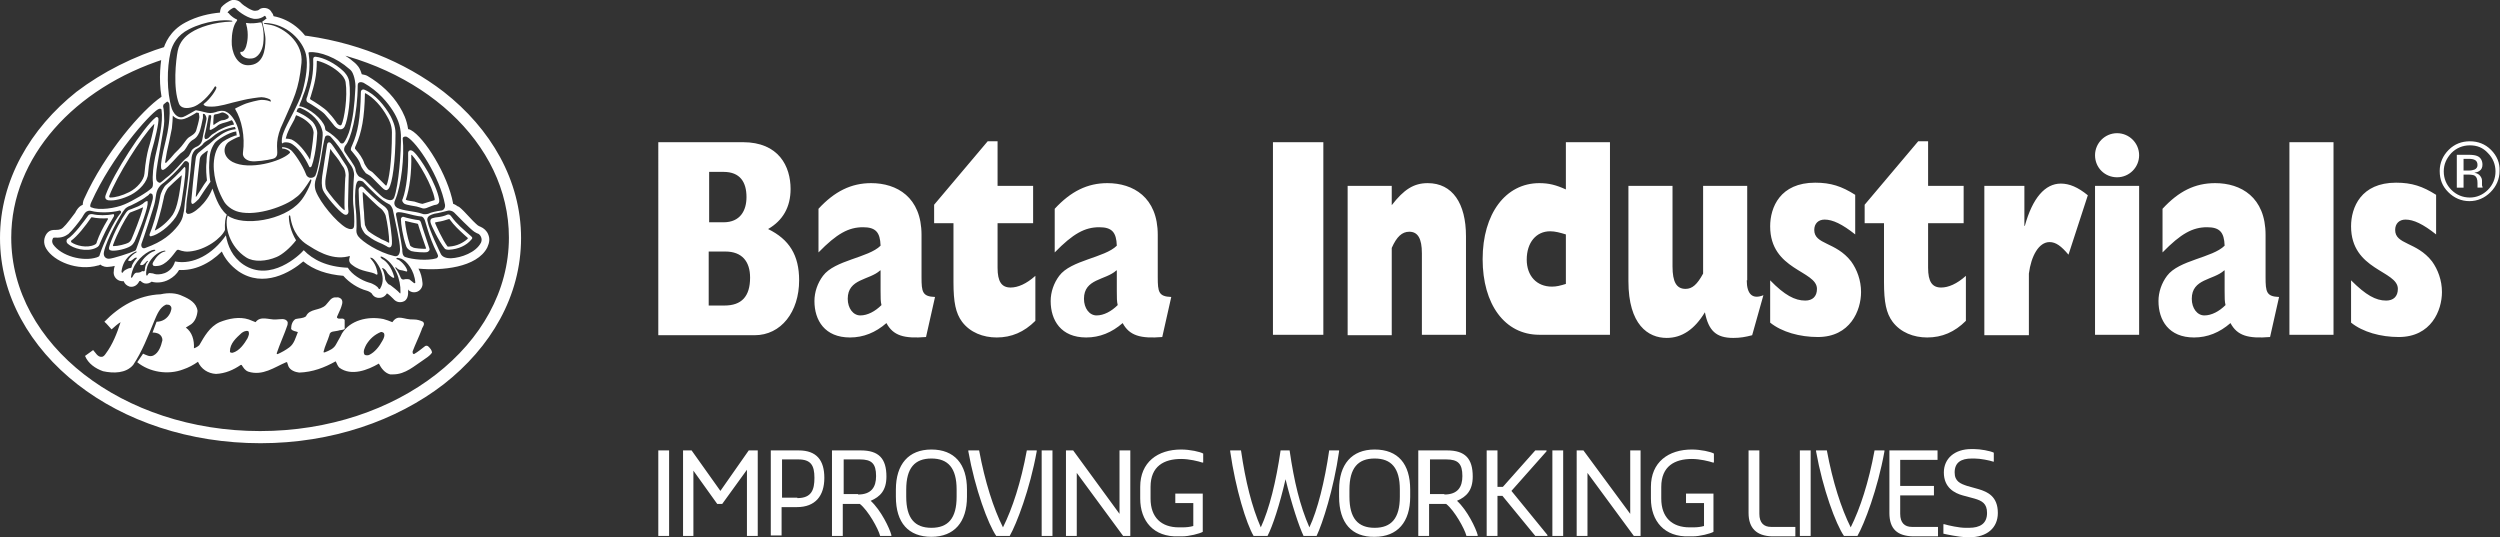 <svg xmlns="http://www.w3.org/2000/svg" width="555.6" height="119.4"><rect width="100%" height="100%" fill="#333333" stroke="none"/><path fill="#fff" d="M146.3 100.1h2.4v19h-2.4zM151.8 100.1h1.9l6.4 9 6.3-9h2v19H166v-14.7l-5.5 7.6h-1.1l-5.3-7.4v14.5h-2.3zM171.4 100.1h6.1c4 0 5.7 2.2 5.7 6.1 0 4-2 6.5-6.1 6.5h-3.4v6.3h-2.4v-18.9zm5.8 10.6c3.2 0 3.8-1.9 3.8-4.5 0-2.8-.8-4.1-3.6-4.1h-3.6v8.5h3.4zM185.2 100.1h6.1c4 0 5.7 1.8 5.7 5.8 0 3.1-1.4 4.5-3.5 5.4 2.3 2.1 4.2 6.1 4.6 7.6v.2h-2.5c-.4-1.6-2.7-5.7-4.5-7.1h-3.8v7.1h-2.4v-19zm5.5 9.8c3 0 4-1.7 4-4.1 0-2.8-1-3.7-3.6-3.7h-3.6v7.7h3.2zM199.1 110.4v-1.6c0-5.6 2.8-8.9 7.9-8.9s7.9 3.2 7.9 8.9v1.6c0 5.6-2.8 8.9-7.9 8.9s-7.9-3.1-7.9-8.9m13.5 0v-1.6c0-4.8-1.9-6.9-5.6-6.9-3.7 0-5.6 2.1-5.6 6.9v1.6c0 4.8 1.9 6.9 5.6 6.9 3.7 0 5.6-2.1 5.6-6.9M215.2 100.3v-.2h2.4c1.3 7 3.2 12.9 5.3 17.1 2.1-4.2 4-10 5.3-17.1h2.2v.2c-1.5 8.4-4.5 16.2-6 18.8h-3c-1.8-2.6-4.7-10.4-6.2-18.8"/><path fill="#fff" d="M231.5 100.1h2.4v19h-2.4zM236.9 100.1h1.6l10.3 14.1v-14.1h2.4v19h-1.6l-10.3-14v14h-2.4zM253.4 110.8v-2.6c0-5.5 3.9-8.3 9.1-8.3 2 0 4.2.5 4.9.9v2h-.2c-.9-.3-2.9-.8-4.7-.8-3.8 0-6.8 1.6-6.8 6.2v2.6c0 4.2 2.4 6.4 6.3 6.4h.8c.9 0 1.7-.1 2.4-.3v-5.1h-4v-2.1h6.1v8.5c-.7.4-3 1-4.6 1h-.8c-5.5.2-8.5-3.4-8.5-8.4M273.4 100.3v-.2h2.4c1 6.9 2.4 12.5 4.4 17.1 1.9-4.1 3.4-10.2 4.4-17.1h2c1 6.9 2.3 12.3 4.4 17.1 1.8-3.8 3.4-10.2 4.4-17.1h2.2v.2c-1.2 8.4-3.7 16.1-5 18.8h-2.9c-1-2.1-2.6-6.9-4-12.6-1.3 5.7-2.9 10.5-4 12.6h-3.1c-1.6-2.7-4-10.4-5.2-18.8M297.6 110.4v-1.6c0-5.6 2.8-8.9 7.9-8.9 5.2 0 7.9 3.2 7.9 8.9v1.6c0 5.6-2.8 8.9-7.9 8.9-5.1.1-7.9-3.1-7.9-8.9m13.5 0v-1.6c0-4.8-1.9-6.9-5.6-6.9-3.7 0-5.6 2.1-5.6 6.9v1.6c0 4.8 1.9 6.9 5.6 6.9 3.7 0 5.6-2.1 5.6-6.9"/><path fill="#fff" d="M315.5 100.1h6.1c4 0 5.7 1.8 5.7 5.8 0 3.1-1.4 4.5-3.5 5.4 2.3 2.1 4.2 6.1 4.6 7.6v.2h-2.5c-.4-1.6-2.7-5.7-4.5-7.1h-3.8v7.1h-2.4v-19zm5.5 9.8c3 0 4-1.7 4-4.1 0-2.8-1-3.7-3.6-3.7h-3.6v7.7h3.2zM330.4 100.1h2.4v8.1h1.2l7.2-8.1h2.5v.2l-7.8 8.8 8 9.8v.2h-2.7l-7.3-8.9h-1.1v8.9h-2.4zM345 100.1h2.4v19H345zM350.4 100.1h1.5l10.4 14.1v-14.1h2.3v19h-1.5l-10.3-14v14h-2.4zM366.9 110.8v-2.6c0-5.5 3.9-8.3 9.1-8.3 2 0 4.2.5 4.9.9v2h-.2c-.9-.3-2.9-.8-4.7-.8-3.8 0-6.8 1.6-6.8 6.2v2.6c0 4.2 2.4 6.4 6.3 6.4h.8c.9 0 1.7-.1 2.4-.3v-5.1h-4v-2.1h6.1v8.5c-.7.4-3 1-4.6 1h-.8c-5.5.2-8.5-3.4-8.5-8.4M388.6 114v-13.9h2.4v14.1c0 2 1 2.9 2.6 2.9h5.4v2.1h-5.2c-3.4-.1-5.2-1.8-5.2-5.2"/><path fill="#fff" d="M400 100.1h2.4v19H400zM403.6 100.3v-.2h2.4c1.3 7 3.2 12.9 5.3 17.1 2.1-4.2 4-10 5.3-17.1h2.2v.2c-1.5 8.4-4.5 16.2-6 18.8h-3c-1.8-2.6-4.7-10.4-6.2-18.8M419.9 114v-13.9h10.7v2.1h-8.3v5.8h7.5v2.1h-7.5v4.1c0 2 1 2.9 2.6 2.9h5.8v2.1h-5.6c-3.4-.1-5.2-1.6-5.2-5.2M431.9 118.6v-2.1h.2c1 .3 3.3.8 4.7.8h.8c2.4 0 4-.9 4-3.3 0-2.1-1.1-2.7-2.8-3.2l-2.6-.7c-1.8-.5-4.2-1.7-4.2-5.1 0-3.1 2.4-5.2 6.1-5.2h.6c1.4 0 3.6.4 4.4.8v2h-.1c-.9-.3-2.9-.7-4.2-.7h-.6c-2.4 0-3.8.9-3.8 3.1 0 2 1.3 2.5 2.8 3l2.5.7c2 .6 4.3 1.6 4.3 5.3 0 3.3-2.4 5.4-6.3 5.4h-.8c-1.7-.1-4.2-.6-5-.8"/><path fill="#fff" d="M146.3 31.6h18.8c8 0 10.6 5.4 10.6 10.4 0 4-1.7 7-5 8.9 4.7 2.3 6.9 5.8 6.9 11.4 0 7-4 12.2-9.9 12.2h-21.4V31.6zM161 67.9c3.8 0 5.7-2 5.7-6.2 0-3.6-1.8-5.8-5.5-5.8h-3.7v12h3.5zm-.2-18.5c3.7 0 5.1-2.6 5.1-5.6 0-3.3-1.4-5.6-5.1-5.6h-3.2v11.2h3.2zM205.8 74.9c-4.9.4-7.3-.3-8.8-3.1-2.4 2.1-5.1 3.2-8.1 3.2-5.6 0-7.9-3.8-7.9-8.1 0-2 .7-4 1.9-5.6 2.6-3.5 10.1-4 12.8-6.7-.1-3-1.1-4.1-3.9-4.1-3.2 0-5.8 1.4-9.9 5.6v-9.7c3.6-3.9 7.3-5.7 11.7-5.7 5.7 0 11.2 3.1 11.2 11.5v9.4c0 3.3.2 4.3 3 4.4l-2 8.9zm-10.2-14.8c-2.4 2.2-7.2 1.8-7.2 6.3 0 2.1 1.2 3.7 2.8 3.7 1.6 0 3.3-.9 4.7-2.3-.2-.8-.2-1.6-.2-3.1v-4.6zM230.1 71.3c-2.5 2.5-5.3 3.7-8.6 3.7-3 0-5.9-1.1-7.7-3.5-1.4-1.9-1.9-4.3-1.9-8.8V49.6h-4.3v-4.1l11.9-14.1h2.2v9.9h7.9v8.3h-7.9v9.9c0 3.1.9 4.4 2.9 4.4 1.6 0 3.5-.8 5.5-2.6v10zM258.3 74.9c-4.8.4-7.3-.3-8.8-3.1-2.4 2.1-5.1 3.2-8.1 3.2-5.6 0-7.9-3.8-7.9-8.1 0-2 .7-4 1.9-5.6 2.6-3.5 10.1-4 12.8-6.7-.1-3-1.1-4.1-3.9-4.1-3.2 0-5.8 1.4-9.9 5.6v-9.7c3.6-3.9 7.3-5.7 11.7-5.7 5.7 0 11.2 3.1 11.2 11.5v9.4c0 3.3.2 4.3 3 4.4l-2 8.9zm-10.2-14.8c-2.4 2.2-7.2 1.8-7.2 6.3 0 2.1 1.2 3.7 2.8 3.7 1.6 0 3.3-.9 4.7-2.3-.2-.8-.2-1.6-.2-3.1v-4.6zM282.9 31.6h11.2v42.8h-11.2zM299.5 41.3h9.8v4.3c2.7-3.5 4.9-4.9 8-4.9 5.5 0 8.5 4.5 8.5 11.8v21.9H316V56.3c0-3.3-.9-4.8-2.8-4.8-1.6 0-2.8 1.1-3.9 3.6v19.4h-9.8V41.3zM357.8 74.4h-15.7c-7.7 0-12.6-6.8-12.6-16.8 0-10.1 5.1-16.9 12.6-16.9 2.1 0 3.7.4 5.9 1.4V31.6h9.8v42.8zM348 52.1c-1.3-.4-2.4-.7-3.5-.7-3.1 0-5.2 2.5-5.2 6.3 0 3.6 2.2 6 5.6 6 1 0 1.8-.2 3.1-.6v-11zM388.2 62.3c0 3.1 1.3 4.3 3.7 3.3l-2.5 8.9c-1.5.4-2.7.6-4.2.6-3.8 0-5.5-1.6-6.3-5.7-2.3 3.8-5.1 5.7-8.5 5.7-4.1 0-8.5-2.9-8.5-12.6V41.3h9.8v17.9c0 3.5.9 5 2.9 5 1.5 0 2.6-1 3.9-3.4V41.3h9.8v21zM412.3 52.1c-2.9-2.3-5-3.3-6.8-3.3-1.4 0-2.3.9-2.3 2.3 0 3.3 4.8 2.6 8.2 7 1.3 1.8 2.2 4.2 2.2 6.8 0 4.1-2.4 10-9.6 10-4 0-8-1.1-10.6-3.2v-9.4c3.2 3.3 5.5 4.5 7.8 4.5 1.6 0 2.6-.9 2.6-2.6 0-4.1-10.4-4.1-10.4-13.9 0-4.2 2.2-9.7 10-9.7 3.5 0 5.9.8 8.9 2.7v8.8zM436.9 71.3c-2.5 2.5-5.3 3.7-8.6 3.7-3 0-5.9-1.1-7.7-3.5-1.4-1.9-1.9-4.3-1.9-8.8V49.6h-4.3v-4.1l11.9-14.1h2.2v9.9h7.9v8.3h-7.9v9.9c0 3.1.9 4.4 2.9 4.4 1.6 0 3.5-.8 5.5-2.6v10zM449.9 41.3v8.9h.1c1.7-6.2 4.5-9.4 8-9.4 1.9 0 3.8.8 6 2.6l-4.3 13.2c-1.6-1.9-2.8-2.8-4.2-2.8-2.4 0-4.1 3.1-4.6 7v13.7H441V41.3h8.9zM504.5 74.9c-4.9.4-7.3-.3-8.8-3.1-2.4 2.1-5.1 3.2-8.1 3.2-5.6 0-7.9-3.8-7.9-8.1 0-2 .7-4 1.9-5.6 2.6-3.5 10.1-4 12.8-6.7-.1-3-1.1-4.1-3.9-4.1-3.2 0-5.8 1.4-9.9 5.6v-9.7c3.6-3.9 7.2-5.7 11.7-5.7 5.7 0 11.2 3.1 11.2 11.5v9.4c0 3.3.2 4.3 3 4.4l-2 8.9zm-10.2-14.8c-2.4 2.2-7.2 1.8-7.2 6.3 0 2.1 1.2 3.7 2.8 3.7 1.6 0 3.3-.9 4.7-2.3-.2-.8-.2-1.6-.2-3.1v-4.6zM508.8 31.6h9.8v42.8h-9.8zM541.4 52.1c-2.9-2.3-5-3.3-6.8-3.3-1.4 0-2.3.9-2.3 2.3 0 3.3 4.8 2.6 8.2 7 1.3 1.8 2.2 4.2 2.2 6.8 0 4.1-2.4 10-9.6 10-4 0-8-1.1-10.6-3.2v-9.4c3.3 3.3 5.5 4.5 7.8 4.5 1.6 0 2.6-.9 2.6-2.6 0-4.1-10.4-4.1-10.4-13.9 0-4.2 2.2-9.7 10-9.7 3.5 0 5.9.8 8.9 2.7v8.8zM465.6 41.3h9.8v33.1h-9.8zM470.5 39.4c2.7 0 4.9-2.2 4.9-4.9s-2.2-4.9-4.9-4.9-4.9 2.2-4.9 4.9c0 2.8 2.2 4.9 4.9 4.9"/><path fill="#fff" d="M552.9 34c1.1 1.1 1.7 2.5 1.7 4.1 0 1.6-.6 3-1.7 4.1-1.1 1.1-2.5 1.7-4 1.7-1.6 0-3-.6-4.1-1.7-1.1-1.1-1.7-2.5-1.7-4.1 0-1.6.6-2.9 1.7-4.1 1.1-1.1 2.5-1.7 4.1-1.7 1.6 0 2.9.5 4 1.7m.7-.7c-1.3-1.3-2.9-1.9-4.7-1.9-1.8 0-3.4.6-4.7 1.9-1.3 1.3-2 2.9-2 4.7 0 1.9.6 3.4 1.9 4.7 1.3 1.3 2.9 2 4.7 2 1.8 0 3.4-.7 4.7-2 1.3-1.3 2-2.9 2-4.7.1-1.8-.6-3.4-1.9-4.7m-3.7 4.4c-.3.1-.7.2-1.2.2h-1.2v-2.6h1.1c.7 0 1.2.1 1.5.3.3.2.5.5.5 1.1 0 .4-.2.8-.7 1m-3.7 4h1.3v-2.9h1c.7 0 1.2.1 1.4.2.5.3.7.8.7 1.7v.8s0 .1 0 .1 0 0 0 .1h1.2l-.1-.1c0-.1 0-.2-.1-.4 0-.2 0-.4 0-.5v-.5c0-.4-.1-.7-.4-1.1-.3-.4-.7-.6-1.3-.7.5-.1.8-.2 1.1-.4.5-.3.7-.8.7-1.4 0-.9-.4-1.6-1.1-1.9-.4-.2-1.1-.3-2-.3H546v7.3zM40.6 65.8c1.4.6 3.1 1.5 3.3 3.3-.1 1.2-.6 2.6-1.8 3.2l-.8.5c1.4 1 1.9 2.8 1.8 4.6.4-.1.9-.4 1.2-.7 1.1-1.9 2.3-4.1 4.5-5.1 2-.8 4.4-1.3 6.5-.6.5.2 1 .4 1.5.6 1.1-1.5 3-.5 4.5-.6.9 0 2.1-.4 2.6.5.1.2 0 .5 0 .7-.7 2.1-1.7 4.2-2.4 6.3 0 .1 0 .2.2.2.9-.4 1.8-.9 2.6-1.5 1.1-.8 1.4-2.2 1.9-3.4-.5-.2-1.2-.2-1.5-.7 0-.9.3-1.8 1-2.2.8-.2 1.6-.1 2.3-.6.8-1.8 3.1-1.2 4.4-2.5.7-.7 1.2-1.9 2.4-1.7.4-.1.7.1 1 .3.6.6.1 1.6-.1 2.2l-.8 1.8c-.1.3.2.3.3.4.5.1 1.1-.2 1.4.3 0 .7 0 1.4 0 2-.4.3-1 .2-1.5.4-.7.2-1.8 0-1.9 1-.4 1.3-1 2.4-1.3 3.7 0 .2.2.1.3.1 1-.4 2-.8 2.5-1.8.4-.8.9-1.5 1.3-2.4 1.8-2.9 5.7-3.9 9.2-3.2.7.2 1.3.4 2 .7 1.3-1.9 2.4-.5 4.8-.6.7 0 1.4.2 2 .5.6.6-.2 1.2-.3 1.8-.6 1.6-1.4 3.2-2 4.8 0 .2 0 .4.1.5l.2.1c.9-.5 1.7-1.2 2.5-1.8.2-.1.5-.1.7.1.4.4.8.8.8 1.4-.5.7-1.2 1.1-1.9 1.6-2 1.3-4 3.2-6.7 3.2h-.7c-1.2-.3-2-1.4-2.5-2.4-2.4 1.4-6.1 2.9-8.8.9-.4-.4-.5-.9-.8-1.4-2.5 1.4-5.1 2.4-8.1 2.5-.9-.1-2-.5-2.4-1.4-.1-.3-.2-.6-.3-.9h-.2c-2.6 1.1-5.2 3.1-8.4 2.1-.8-.3-1.1-.9-1.5-1.5h-.2c-1.6 1.1-3.4 1.9-5.5 2-1.8-.1-3.3-1.1-4-2.7-1 .7-2.1 1.3-3.3 1.7-3.4 1.3-7.5.6-10.2-1.6l1.3-1.9c.7.3 1.5.8 2.3.4 1.2-.6 1.7-2.1 2-3.4 0-.6-.3-1.1-.8-1.4-.4-.2-.9-.3-1.4-.3.3-.8.6-1.6.9-2.4 1.3 0 2.4-.7 3-1.9.2-.5.5-1.2.1-1.6-.2-.3-.6-.3-1-.3-1.4.6-2 2.2-2.6 3.6-1.4 3.4-2.7 6.8-4.7 9.8-1.6 1.9-4.4 1.9-6.7 1.4-1.7-.6-3.3-1.7-4-3.4l1.8-1.3c.5.5 1 1.6 1.9 1.5.4 0 .7-.4.9-.7 1.5-2 2.5-4.5 3.3-7-.7.4-1.3 1-2 1.6-.5-.5-1-1.2-1.6-1.7 3.3-3.4 7.5-5.9 12.5-6.1 1.8-.4 3.5-.3 4.9.4M53.7 74c-1.2 1.1-2.6 2.3-2.6 4.1 0 .3.3.3.6.3 1.5-.4 2.6-2 3.3-3.2.2-.5.5-1 .2-1.6-.5-.2-1.1.1-1.5.4m30.9-.2c-1.4.6-2.4 1.5-3.2 2.8-.3.6-.8 1.5-.4 2.2.2.2.7.2 1 .1 1.3-.6 2.3-1.9 3-3.2.3-.5.6-1.2.3-1.7-.2-.1-.4-.3-.7-.2M40.9 37.2c-.8 1-3 3.1-4 3.9-.5.4-1.2 1.8-1.3 2.6-.6 3.4-1.8 7.1-2.3 8.2-.2.4 0 .7.3.6 1.5-.3 4-2.1 5.5-4.3.6-1 1.1-2.2 1.3-3.7.1-.8.9-5.4.8-7.1 0-.2-.2-.4-.3-.2m-1.3 7.1c-.3 1.5-.7 2.6-1.2 3.4-1.1 1.6-2.7 2.9-3.9 3.5 0 0-.1 0-.1 0 .6-1.6 1.4-4.3 2-7.2.1-.8.7-2 1-2.3.5-.5 2-1.9 2.9-2.7 0 0 .1 0 .1 0-.2 1.9-.6 4.5-.8 5.3m37.9-5.5c0-.4-.1-1.2-.5-1.9-.2-.3-3.1-4.8-3.5-5.1-.3-.3-.7-.2-.8.3-.1.4-1 6.5-1.1 7.1-.1.8-.2 2.2.2 3.1.4 1 3.4 4.6 4.6 5.3.7.4 1.2-.1 1-1-.1-.7 0-3.2 0-3.6 0-.5.1-3.8.1-4.2m-.9 4.1c0 .3-.1 2.7 0 3.7 0 0-.1.1-.1.1-1.2-.9-3.6-3.9-4-4.7-.2-.5-.3-1.5-.1-2.6.1-.4.7-4.3 1-6.2 0-.1.1-.1.1 0 .4.7 1.1 1.4 1.8 2.4.5.8 1 1.6 1.1 1.7.3.5.4 1.4.4 1.7-.1.2-.2 3.5-.2 3.9M35.2 26.3c-.1-.3-.4-.4-.6-.2-2.7 2.1-9.4 12.5-11.1 17.2-.3.8.1 1.1.5 1.2 1.4.2 3.3-.3 5.1-1.2 1.9-1 3.7-2.9 3.8-4.7.2-2.5.6-4.4.9-5.4.5-1.6 1.6-6.1 1.4-6.9m-3.1 12.3c-.1 1.4-1.6 3.2-3.4 4.1-1.6.8-3.1 1.2-4.2 1.2-.2 0-.3-.2-.2-.4 1.6-4.2 7-12.9 9.9-15.9 0 0 .1 0 .1 0-.2 1.5-.9 4.1-1.3 5.4-.3 1.1-.7 3.1-.9 5.6m57.8 6.7c.6.3 2.3.5 2.7.6.4.1 1 .3 1.3.4.3.1.8 0 1.2-.2.3-.1 1.4-.6 1.8-.6.6-.1.8-.6.7-1.2-.6-3.4-4.1-9.2-5.7-10.6-.7-.6-1.2-.2-1.2.3.1 3.9-.4 8.1-1.2 10.2-.3.4.1.9.4 1.1m.3-1c.8-2.2 1.3-6 1.2-9.8 0-.1.1-.1.1-.1 1.6 1.7 4.6 6.9 5.1 9.8 0 .2 0 .3-.1.3-.3.1-2.3.7-2.6.8-.3 0-1.2-.3-1.8-.5-.5-.1-1.6-.2-1.9-.4 0 .1 0-.1 0-.1m-57.6.4c-.2 0-.7.4-.9.6-.2.1-.8.5-1.1.6-.3.1-1.4.6-1.8.7-.4.1-.7.5-.9.8-.7 1-2.5 4-3.5 7-.3.9-.3 1.2.5 1.3 1 .1 3.2-.4 4.1-1 .5-.3.7-.7.9-1 .5-1 2.7-6.5 2.9-8.3 0-.5.1-.8-.2-.7m-3.4 8.5c-.1.2-.3.5-.6.7-.7.4-2.4.8-3.4.8 0 0-.1-.1-.1-.1s0-.1 0-.1c1-2.8 2.7-5.8 3.4-6.8.2-.3.4-.5.5-.5.3-.1 1.5-.6 1.8-.7.3-.1.6-.3.9-.4 0 0 .1 0 .1 0-.6 2.3-2.2 6.2-2.6 7.1m47.1-37.4c-1.8-1.7-4.3-3-6.2-3.2-.2 0-.5.1-.5.5.1 3.4-.4 5.3-1.3 8.3-.3.6-.3 1.2.2 1.4.6.3 3.1 1.9 3.7 2.6.6.7 1.2 1.4 1.9 2.3.2.3.6.7 1 .9.6.3 1.2.1 1.5-.5.7-1.4 1.5-6.5 1-10-.2-1.2-1-2-1.3-2.3m-.4 11.9c-.1.2-.3.2-.5.1s-.5-.3-.7-.7c-.7-1-1.3-1.7-1.9-2.3-.6-.7-2.9-2.2-3.8-2.7 0 0-.1-.1-.1-.2s0-.2.1-.3c.9-2.9 1.4-4.8 1.4-8 0 0 .1-.1.1-.1 1.7.4 3.8 1.5 5.2 2.9.3.3.9.9 1.1 1.8.5 3.3-.3 8.3-.9 9.5M25.1 47.6c-1.3.3-3.3.3-4.5 0-.5-.1-.9.1-1 .3-.8 1.1-3.1 4.3-4.6 5.2-.3.2-.3.8.1 1.1 1.1 1 4.1 1.9 6.2.9.7-.3.8-.7.9-1 .8-1.8 1.5-3.4 3.1-6 .1-.2.1-.6-.2-.5M24 48.7c-1.2 2-1.9 3.4-2.5 5.1 0 0 0 .1 0 .1-.1.2-.1.3-.5.5-1.7.8-4.1.2-5.2-.6 0 0 0-.2 0-.3 1.4-1 3.2-3.3 4.5-5.2 0 0 .1 0 .2 0 .9.2 2.3.3 3.5.2-.1.1 0 .2 0 .2M57.7 5c-.5.1-1.8.3-2.9.1-.1 0-.2.1-.1.2.7 2.4.2 4.3 0 5-.2.6-.6 1.4-1.2 1.2 0 0-.1.1-.1.2 0 .5 1 1.5 2.5 1.3 1.5-.1 2.4-1.8 2.6-3.3.3-2.4-.2-4.3-.4-4.7-.3 0-.3 0-.4 0m23.2 14.9c-.3-.1-.7.1-.7.6-.1 5.9-.7 9-1.9 11.7-.4.8-.4 1.2-.2 1.3.7.9 1.7 1.9 2.1 3.3.1.4.9 1.5 1.1 1.7.4.2.8.5 1 .6.4.3 2.8 2.9 3.1 3 .3.2.6.3 1-.2.8-1.2 1.5-6 1.5-12.3 0-1.6-.7-3-1.1-3.8-1.3-2.3-3.4-4.9-5.9-5.9m5 21.3s-.1.1-.2 0c-.3-.3-.8-.8-1.2-1.2-1-1-1.5-1.5-1.7-1.7-.2-.2-.7-.4-1-.7-.2-.2-.7-1-.8-1.2-.4-1.3-1.2-2.3-1.9-3.1 0-.1-.1-.1-.2-.2 0 0 0-.2 0-.3 0-.1.1-.3.2-.5 1.3-2.9 1.9-6.2 2-11.5 0 0 .1-.1.1-.1 1.8 1 3.6 2.9 4.9 5.3.3.5 1 1.8 1 3.4 0 6.8-.7 10.7-1.2 11.8m7.7 8.4c-.1-.3-.2-.7-.7-.7-.4 0-2.7-.5-3.2-.7-.2-.1-.6.1-.6.5 0 1 .4 3.9 1.2 6.1.2.5.7.8 1.1 1 .6.2 3.1.4 3.6.2.4-.2.6-.5.4-.9-.2-.7-1.5-4.4-1.8-5.5m.9 5.7c-.7 0-2.3-.1-2.7-.3-.2-.1-.7-.3-.7-.6-.6-1.7-1-4-1.1-5.2 0 0 .1-.1.1-.1.8.2 2 .5 2.6.6.1 0 .2.1.2.1.3 1.1 1.4 4.3 1.8 5.4-.1 0-.1.1-.2.1m10.2-2.8c-2-1.8-3.1-2.6-4.4-4.4-.3-.4-.5-.5-.9-.4-.6.3-1.4.5-2.4.6-.3 0-.8.2-.9.2-.2 0-.6.3-.4 1 .1.5 1.8 4.1 3.1 5.7.2.3.7.3 1 .3 2.1-.1 3.9-1 4.9-2.2.4-.4.3-.5 0-.8m-.8.6c-.9.8-2.3 1.6-4.1 1.7-.2 0-.3 0-.3 0s-.1-.1-.1-.1c-1.1-1.5-2.4-4.4-2.7-5.1 0-.1 0-.2.1-.2.2 0 .4-.1.5-.1.8-.1 1.5-.3 2.4-.6 0 0 .1 0 .2 0 1.1 1.5 2 2.3 3.3 3.5l.9.8c-.2-.1-.2 0-.2.1m-18.7-7.4c-1.2-.8-4-3.5-4.4-4-.6-.6-1.1 0-1.1.5 0 .8.1 3.4.2 4 .1.8.2 2.4.3 3.9 0 .4.6 1.6 1.1 2 .8.6 1.6 1.2 2.7 1.7.3.1 1.6.7 1.9.9.5.4 1.1.5 1.2-.5.1-1.5-.5-5.2-.8-7 0-.5-.6-1.2-1.1-1.5m1.1 8.2c-.3-.2-.8-.4-1.7-.8l-.1-.1c-1-.5-1.8-1-2.6-1.6-.3-.2-.7-1.1-.8-1.4-.1-1-.2-2-.2-2.8l-.1-1c0-.6-.2-2.4-.2-3.5 0 0 .1 0 .1 0 .9.8 3 3 4 3.7.3.2.9 1.1 1 1.5.4 1.6.8 4.5.8 6-.1 0-.2.1-.2 0M108.5 52.1c-.3-.8-1-1.4-1.7-1.7-.1 0-.4-.2-.6-.3-.4-.3-1.7-1.6-2.4-2.4-1.1-1.2-1.6-1.6-1.9-1.8 0 0 0 0-.1 0-.3-.2-.7-.5-1.1-.6 0 0 0-.1 0-.1-1.2-6.4-6.4-14.7-9.4-16.3-.2-.1-.4-.2-.6-.2-.3-2.1-1.1-3.7-1.9-5-1.7-2.8-4.2-5.1-7.1-6.8-.3-.2-.8-.3-1.3-.4 0-.1-.1-.2-.1-.3-.4-1.3-1-1.8-1.4-2.2-2.8-2.5-6.9-4.3-9.9-4.2-1.4-2.8-4.4-5.5-8.2-6.2-.1-.2-.1-.4-.2-.6v.1c-.1-.1-.1-.3-.2-.3-.2-.5-.7-.9-1.3-1-.6-.1-1.2 0-1.6.4-.1.1-.5.2-.8.2-.6.1-2.4-1-3.1-1.7-.5-.6-1.3-.8-2-.7-.8.2-2 1.1-2.4 1.6-.2.4-.3.8-.3 1.2-2.3.2-5.1.8-7.7 2.2-3.4 1.8-4.6 4.7-5 6.3-.5 2-1 6.3-.3 10.2-4.4 3-12.6 12.5-17.2 22.7-.2.4-.3.9-.3 1.3-.2.1-.3.2-.4.2-.6.4-.9.9-1.2 1.4 0 .1-.1.2-.1.2-.6.8-2 2.7-2.7 3.3-.3.3-.7.5-1.6.5-.4 0-1.3-.1-2 .8-.6.8-.9 2.1-.1 3.4 1.7 2.8 6.9 5 11.5 3.7.2 0 .3-.1.5-.2.6.5 1.4.6 1.9.5.4 0 .8-.1 1.3-.2-.1.4-.2.7-.2 1.1-.2 1 .4 1.9 1.3 2.2.3.1.6.1.9.1.2.6.7 1 1.3 1.2.9.2 1.7-.3 2.1-1.1 0 0 0-.1 0-.1.1 0 .2 0 .3-.1.3.3.6.5 1 .6.6.1 1.1-.1 1.5-.4.9.3 2.5.3 3.9-.5.9-.5 1.7-1.2 2.2-2.1 3.3.2 6.7-1.3 9.5-4.1.7 1.6 1.9 3.1 3.7 4.4 5.6 3.8 11.6.2 14.4-2.2 2.3 1.9 5.3 2.9 8.9 3.2 1.3 1.5 3.3 2.8 5.2 3.3.4.1.9.4 1.1.6.5.9 1.2 1 1.6 1 .3 0 1.2 0 1.8-1 .4.2 1.1.9 1.4 1.2.5.6 1.2.9 2 .7.5-.1 1.2-.5 1.3-1.8 0-.3 0-.7 0-1 0 0 .1.1.1.1s0 0-.1 0c.6.6 1.4.7 2.1.4.7-.3 1.2-1.1 1.1-1.9-.1-1.2-.4-2.3-.9-3.2 5.1.5 13-.2 15.3-4.7.5-1.1.6-2 .2-2.9M90.4 30.4c2.3 1.2 7.4 9 8.5 15.1.1.8-.4 1.3-.9 1.3-.8.1-2.3.4-2.8.7-.3.1-1 .2-1.4 0-1.6-.6-4.2-.6-5.5-1.3-.7-.4-.8-1.1-.5-1.7 1.4-3.2 2.1-9.8 1.7-13.7 0-.5.7-.5.9-.4M79.1 46.8c-.3-2.1-.2-4.5 0-5.6.1-.4.2-.8.5-1 .2-.1.9 0 1.1.2 2 2.1 3.9 4.1 5.8 5 .3.1.7.8.8 1.2.6 3 1.6 7 1.6 8.8 0 1.3-.6 1.7-1.3 1.5-3.5-.8-7.1-3.2-8-4.4-.2-.3-.4-.7-.4-1.2.1-.8 0-3.7-.1-4.5m.4-27.9c0-.8.9-.7 1.3-.5 3.4 1.9 5.4 4.5 6.5 6.2 1 1.6 1.7 3.2 1.8 5.4.1 3.6-.5 11.2-1.5 13.9-.4 1-1.6.5-2.3.1-.7-.4-3.2-3-4-3.8-.3-.3-.9-.7-1.4-.9-.5-.3-.9-1.2-.9-1.7-.1-.8-1.8-2.9-2.4-3.9-.2-.3-.2-.9.2-1.4 1.1-1.2 2.7-6.9 2.7-13.4m-1 26.4c.2 1.3.3 4.1.2 4.9-.1 1.1-1.2.7-1.8.4-2.2-1.3-5.7-5.5-6.7-8.1-.4-1.1-.2-2.2 0-2.7.4-1 .9-3.2 1.1-4.4.3-2 .7-4.2.9-4.8.1-.6.8-.6 1.2-.3.3.3 1.7 1.9 2.7 3.5.9 1.6 1.9 3 2 3.1.4.6.6 1.5.6 1.9-.2 2.2-.3 5.8-.2 6.5m-9.7-33.7c2.2-.2 6 1.2 8.8 3.7.4.3.7.6 1 1.5.2.6.4 1.5.4 2.4-.2 4.5-.6 7.1-1.2 9.4-.3 1.2-1 2.7-1.4 3.1-.2.3-.7.2-.8 0-.6-.9-2.1-2.1-3-2.6-.3-.1-.3-.3-.4-.9-.5-1.7-3.5-4.3-5.7-4.6.1-.4.3-.9.4-1.1.1-.2.3-.7.4-1.1 1.3-3.1 1.8-6.3 1.3-9.4-.1-.3 0-.4.2-.4m-18.1-9c.1-.2.9-.8 1.3-.9.1 0 .3.1.4.2.7.8 3 2.4 4.5 2.3.7 0 1.4-.3 1.8-.6.1-.1.2-.1.3 0 0 .1.2.4.2.4.1.1 0 .2-.1.2-.1.1-.6.5-.8.6 0 .3.7 2.7.7 3.9 0 2.5-.5 5.8-3.9 5.8-2.5 0-3.7-3-3.6-5.4 0-1.5.3-3.4 1.1-4.4.2-.3.1-.3 0-.4-.3-.1-1.2-.6-1.8-1.4-.3 0-.2-.2-.1-.3m-12.8 9c.4-1.7 1.5-3.8 4.1-5.1 3.7-1.9 7.9-2.2 9.5-1.9.1 0 .3.2 0 .2-4 .1-7.3 1.3-9 2.4-1.3.8-2.6 2.1-3 4.1-.4 2-1.1 8.3.3 11.8.4.9 1.6 1.2 3.3.6 2.2-.9 4.1-3.5 4.6-4.4.1-.2.4-.1.4.2-.1.6-1.4 2.5-2.7 3.5-.2.1-.2.3 0 .4.2.2.6.3 1.7.3 1.6 0 4.2-.8 4.6-.9.4-.1 2-.5 2.5-.6.7-.2 3.4-.6 3.9-.6.8 0 1.9.4 2 .6.1.1.1.4 0 .4-.2-.2-1.1-.4-1.9-.4-.8 0-2.9.6-3.5.8-.6.2-2 .9-2.2 1-.2.1-.3.1-.2.3 1.4 2.3 2.2 6 1.7 9.6-.2 1.2 1 1.8 1.7 1.9 1 .2 3.8-.2 4.9-.5.5-.1.9-.4 1-1 .1-.4-.1-1.6 0-2.7.1-1.2.5-2.7 1.3-4.3C65.3 21.8 66.4 20 67 14c.4-4.2-3.2-7.3-6.2-8.3-.6-.2-1.6-.3-2-.4-.2 0-.2-.2 0-.2 5 .1 8.5 4 9.2 7 .5 2.2 0 5.4-.8 8.3-.9 3-3.5 7.1-4.2 9.1-.3.7-.5 1.8-.3 2.4.4-.4 1.3-.3 1.8-.1 1.6.7 3.3 3.2 4.2 5.2.1.3.5.2.6-.2.3-.7 1-3.4 1.2-7.2 0-.8-.4-1.8-1-2.5-1.3-1.3-2.9-2-3.6-2.3 0-.1.3-.7.3-.7.2 0 .3-.2.6-.1 2.4 1 4.5 3 4.9 5.4.2 1.2-.9 8.2-1.6 9.6-.3.6-1.7.9-2.1-.3-.8-2.1-2.6-4.7-3.3-5.3-.6-.5-1.4-.7-2-.7v.3c.7 0 1.5.4 1.7.7.1.1.1.2-.1.4-1.9 1.8-8.9 3.8-12.6 1.9-2.4-1.3-2.1-3.6-.8-4.5.6-.4 1.8-1 2.2-1.1.1 0 .2 0 .2-.2-.2-1-.5-2.6-1.6-4.1-.3-.4-.8-1-1.5-1.3-.8-.4-2 0-2.2.1-1 .3-1.5.3-2.6 0-.4-.1-1.6-.4-1.8-.4-.1 0-.1 0-.3.1-.4.2-2 1.2-2.6 1.4-.9.3-1.9-.3-2.5-1.8-1.2-3.9-1.1-9.1-.3-12.6m27.9 14c.6.2 2 .8 3.1 2 .5.5.8 1.4.8 1.9-.2 2.7-.6 4.8-.8 6-1-1.8-2.6-3.8-4.1-4.5-.3-.1-.8-.2-1.3-.2.1-.3.2-.6.3-1 .3-.8.9-2 1.6-3.2l.4-1zm-19.2 3.1c0 .2.1.2.4.1.2-.1 1.1-.6 1.5-1 .1-.1.6-.3.9-.4.4-.1 1.5-.4 2.1-.7.2.1.5.8.5 1-.3 0-1.3.3-1.5.4-.4.1-2.1.9-2.3 1.1-.2.2-1 .6-1.2.8-.2.2-.4.4-.6.6-.2.2-.5.3-.7.3-.3 0-.3-.7-.2-.9.1-.2.9-4.3.9-4.4h.5c0 .1.1.4 0 .6-.1 1-.3 2.1-.3 2.5m.8-1.5c0-.2.1-1.3.1-1.5.1-.1.1-.3.4-.3.3 0 1.2-.3 1.4-.4.5-.1 1.4.5 1.5.8.1.2 0 .4-.1.5-.2.1-.7.4-1.1.4-.4 0-.8.2-1.1.4-.3.2-.7.4-.9.6-.2.2-.2 0-.2-.5m-3.1-1.1c-.1.9-.5 2.2-.7 2.9-.2.7-1.1 1.2-1.6 1.5-.3.2-.8.8-1.2 1.4-.2.3-.7.9-1.1 1.3-.2.2-.4.4-.9.9-.4.5-1.2 1.4-1.9 2.1-.1.1-.2-.1-.2-.2.1-.7.3-1.6.4-2.3.1-.3.9-4.1 1.1-5.2.1-1 .2-2.1.2-2.8.8.8 1.7 1 2.6.7.7-.2 2.1-1 2.7-1.4.1 0 .3.1.5.1v.2c.1.4.1.6.1.8m-7.8.8c0-1.1-.1-2.8-.2-3-.1-.2 0-.4 0-.6.1-.2.6-.5.8-.7.2-.1.4.2.5.4.1.2.1 1.7.1 2.2 0 .5-.1 2-.3 3.2-.1 1-1 4.7-1.1 5.1-.2 1-.6 2.8-.5 3.7 0 .3.1.7.6.5.9-.4 3.4-3.4 3.7-3.6.3-.2.5-.4.8-.6.3-.3.8-1.2 1-1.5.4-.6.9-.9 1.1-1 .5-.3.9-.7 1.3-1.6.3-.7.6-2.2.8-3.2 0-.4 0-.7 0-.9 0 0 .4 0 .4.1.1.1.4.5.4 1 0 .3-.9 4.1-.9 4.4-.1.9-.6 1.5-1.3 1.8-.3.1-.9.5-1.1.8-.1.2-.5 1.1-.6 1.2-.1.2-.5.5-.9.8-.1.1-.4.4-.6.6-1.5 1.7-2.8 3-3.4 3.4-.2.1-1.1 1-1.5 1.2-.3.1-.7-.3-.8-.5-.2-.5-.1-1.5 0-2.4.1-1 1.3-7.5 1.3-7.7 0-.2.4-2 .4-3.1m5.5 9.5c0 2.9-.9 8.1-.9 8.5 0 .4-.2 1.6-.2 1.9-.1.4-.2 1-.3 1.4-.2.7-.5 1.2-1 1.9-1.5 1.9-3.4 3.6-7.3 5-.7.3-1.1-.4-.8-1.1.2-.4 2.9-8.6 2.9-9 .1-.4.1-.6.3-1.8.2-1.2.8-1.9 1.3-2.3.9-.6 3.8-3.3 4.9-4.9.4-.5 1.1 0 1.1.4m-21.7 8.5c4.6-10.2 12.9-19.5 14.8-20.6.5-.3.8-.1.8.1.4 2.8-.6 7-1.4 10.4-.4 1.9-.7 4.3-.5 5.9 0 .2 0 .7-.2 1-.8.9-4.4 3-6.1 3.7-2 .9-5.8 1.4-7.3.7-.5 0-.4-.6-.1-1.2m1.9 11.6c-.1.4-.1.5-.7.7-3.1 1-7.9-.3-9.7-2.9-.4-.7-.1-1.2 0-1.4.1-.1.2-.1.5-.1 1.4.1 2.2-.3 2.9-.8.8-.7 2.3-2.6 3-3.6.2-.3.5-.9.8-1.2.3-.3.8-.5 1.4-.3 1.4.4 4.3.4 6.1-.1.2-.1.6.2.3.6-1.5 1.6-3.9 6.9-4.6 9.1m2 1c-.7 0-1.3-.5-1.1-1.5.5-2.6 3.8-8.6 4.7-9.6.2-.2.5-.4.7-.5.4-.1 3.2-1.5 4-2.2.3-.2.5-.3.7-.6.2-.3.7 0 .7.2.1.3.1.7 0 1.1-.6 2.4-3.2 9.9-3.6 10.9-.1.3-.2.4-.5.5-.8.4-4.8 1.7-5.6 1.7m4.5 2.1c-.3.1-1.2.5-1.3.8-.1.3-.4.3-.4-.1.4-3 2.5-4.1 3.2-4.4.2-.1.2.1.1.2-.3.1-1.4.9-1.8 1.7-.1.2.3.2.5.2s.8-.6 1-.7c.4-.1.6 0 .3.2-.4.4-1 1.4-1 1.6 0 .4-.2.5-.6.5m3.5.2c0 .2 0 .4-.2.5-.1 0-.4-.1-.5 0-.3.3-.9.3-1.2.3-.5.1-.7.7-.9 1-.1.2-.3.1-.3 0 0-.2.2-1.2.5-1.9.8-2.1 3.3-4.1 4.7-4.2.3 0 .3.2 0 .3-1.1.3-2.6 1.7-3.1 2.8-.1.2-.1.4.4.3.4 0 .9-.8 1.1-.9.2-.1.2 0 .1.2-.4.3-.6 1.3-.6 1.6m52.3 4.3c-.1.2-.2.2-.4 0-.1-.4-1.2-1.1-2.1-1.3-1.7-.5-3.8-1.8-4.7-3.3-4.7-.2-7.8-1.8-9.8-3.9-.9 1.1-7.4 7.2-13.4 3.2-2.5-1.7-3.5-4.2-3.9-6.5-2.9 4.2-7.3 6.6-11.3 5.8-.9 3-3.8 3-4.5 2.8-.2-.1-.6-.2-.9-.2-.3-.1-.5 0-.7.4-.1.2-.2.2-.3 0-.1-.6.1-1.8.5-2.5.6-1.2 1.9-2.6 3.5-2.9.2 0 .5.1.1.2-.6.1-1.6.8-2.2 1.8-.2.3-.5.7-.5 1 .1.4.3.5 1.1.4 1.9-.1 3.5-2.5 4.2-3.4.1-.1.2-.2.4-.2s1 .5 2.4.4c3.8-.3 7.3-3.1 8-4.8-.1-1.5.1-2.8.4-3.4-2-1.7-2.7-4.6-3.2-5.8-1.1 3.1-4.4 6-5.6 5.6-.1-.1-.2-.2-.3-.4 0-.2.1-.6.1-1 0-.3 0-1 .2-2.3.2-1.3.7-4.9 1-8.9.1-.7.5-1.4.9-1.7.4-.2 1.5-.9 1.6-1.2.2-.3.8-.7 1-.8.2-.1.7-.4 1.4-1 .9-.8 2.8-1.7 4.7-2l.2.5c-1.8.2-2.9.9-4.1 1.8-.6.4-1.9 1.7-2.3 1.9-.3.2-1.2 1-1.6 1.3-.4.3-.8.7-.9 1.5-.2 1.2-1 9.1-1 9.5 0 .4.1.7.4.6.3-.1 1-.8 1.3-1.1.7-1.1 1.9-2.9 2.5-3.7.1-.1.1-.2 0-.4-.1-.7-.3-2.5-.2-4 .1-1.7.2-2.8 1.2-4.3.4-.6 3.1-2.4 4.8-2.6l.1.9c-.3-.1-2.3.8-3.1 1.4-1.3 1-1.9 2.8-2 4.9-.1 3.6 1.3 6.7 2.3 8.4.4.7 1.6 1.9 3.3 2.3 4.2 1 10.5-1.4 12.5-3.1.5-.4 1.2-.6 3.4-4.1.1-.1.2 0 .2.2-.1.8-1.4 3.5-2.5 4.7-3.6 4.2-12.7 5.6-16.1 3.1-.8 2.5.5 7 4.1 9.3 1.7 1.1 4.5.9 6.8-.1 1.2-.5 3-2 4.3-3.7-1.2-2-1.6-4-1.6-5.3 0-.3.3-.3.3-.1.5 3.8 2.5 5.6 3.8 6.4 1.6 1 5.2 3.5 9 2.6.3-.1.6-.2.4.2-.1.4-.3 1.1.6 1.7 2 1.6 4.4 1.4 5.3 2.1.2.1.3 0 .3-.2-.2-1.7-.9-2.6-1.5-3.3-.3-.3 0-.3.4-.1.7.4 3.4 3.9 1.7 6.7M46 40.1c-.4.5-.9 1.3-1.4 2.1-.3.5-.7 1-.9 1.4 0 0-.1.1-.1.1s-.1 0-.1 0c.2-2.3.8-7.5.9-8.4.1-.5.3-.7.6-1 .3-.2.7-.6 1.1-.8 0 0 .1 0 .1 0-.2.8-.3 1.6-.3 2.5-.2 1.5 0 3.2.1 4.1m43 24.8c0 .1 0 .4-.1.3-.5-.6-1.7-1.5-2.1-1.8-.1-.1-.2-.1-.4-.2s-.8-.9-.8-1.2c0-.3-.2-1.5-.6-2.2-.2-.3 0-.3.3-.1.2.1.5.4.7.8.2.4.9 1 1.3 1.2.2.1.4 0 .3-.2-.6-2.2-1.8-3.5-2.6-3.9-.2-.1-.3-.3-.4-.4-.2-.1.1-.3.4-.1 2.8 1.4 4.1 5.1 4 7.8m3-2c-.1-.1-.9-.7-1-.8-.3-.1-1-.1-1.2 0-.3.1-.6-.1-.7-.3-.2-.4-.6-1.5-1.2-2.2-.1-.1 0-.3.1-.2.4.4.6.5.9.6.1 0 1.1.2 1.3.3.1 0 .3.2.3-.2-.2-.9-1.6-2.4-2.3-2.5-.2 0-.1-.3.1-.3s.6.1.9.2c1.2.5 2.9 2.6 3.1 5.3 0 .1-.2.2-.3.1m5-5.5c-2 .6-5.3.3-7-.3-.6-.3-.6-1.2-.6-1.7-.1-1-1.3-7.4-1.4-7.7 0-.3.1-.5.3-.5.2-.1.6 0 .9 0 .5.1 1.1.2 1.4.3.3.1 2.4.6 2.9.6s.7.4.9.8c.1.3.4 1.3.7 2.3.4 1.3 1 3 2.1 5.2.3.6.1.8-.2 1m9.9-3.5c-1.1 2.2-4.4 3.4-6.7 3.5-.9 0-1.8-.2-2.2-.9-.2-.4-2.6-5.3-3-7.4-.2-.7.3-1.1.5-1.2.2-.1.6-.3 1-.4.8-.1 2.7-.6 3.1-.7.3-.1 1 .1 1.3.4.5.5 3.6 3.7 4.5 4.3.3.2.7.4 1 .5.3.2.9 1 .5 1.9M98.6 20.4C89.9 13.7 78.7 9.1 66.1 7.7l1.6 2.1.2.7c25.7 3.7 45.2 21.2 45.2 42.3 0 23.7-24.7 43-55.3 43-30.5 0-55.3-19.2-55.3-43 0-17.9 14.1-33.3 34.1-39.7l.7-2.9C29.7 12.5 22.8 16 17 20.4 6.7 28.6 0 40.1 0 52.9s6.7 24.3 17.2 32.5 24.9 13.1 40.7 13.1c15.8 0 30.2-5 40.7-13.1 10.5-8.2 17.2-19.6 17.2-32.5 0-12.8-6.7-24.3-17.2-32.5"/></svg>